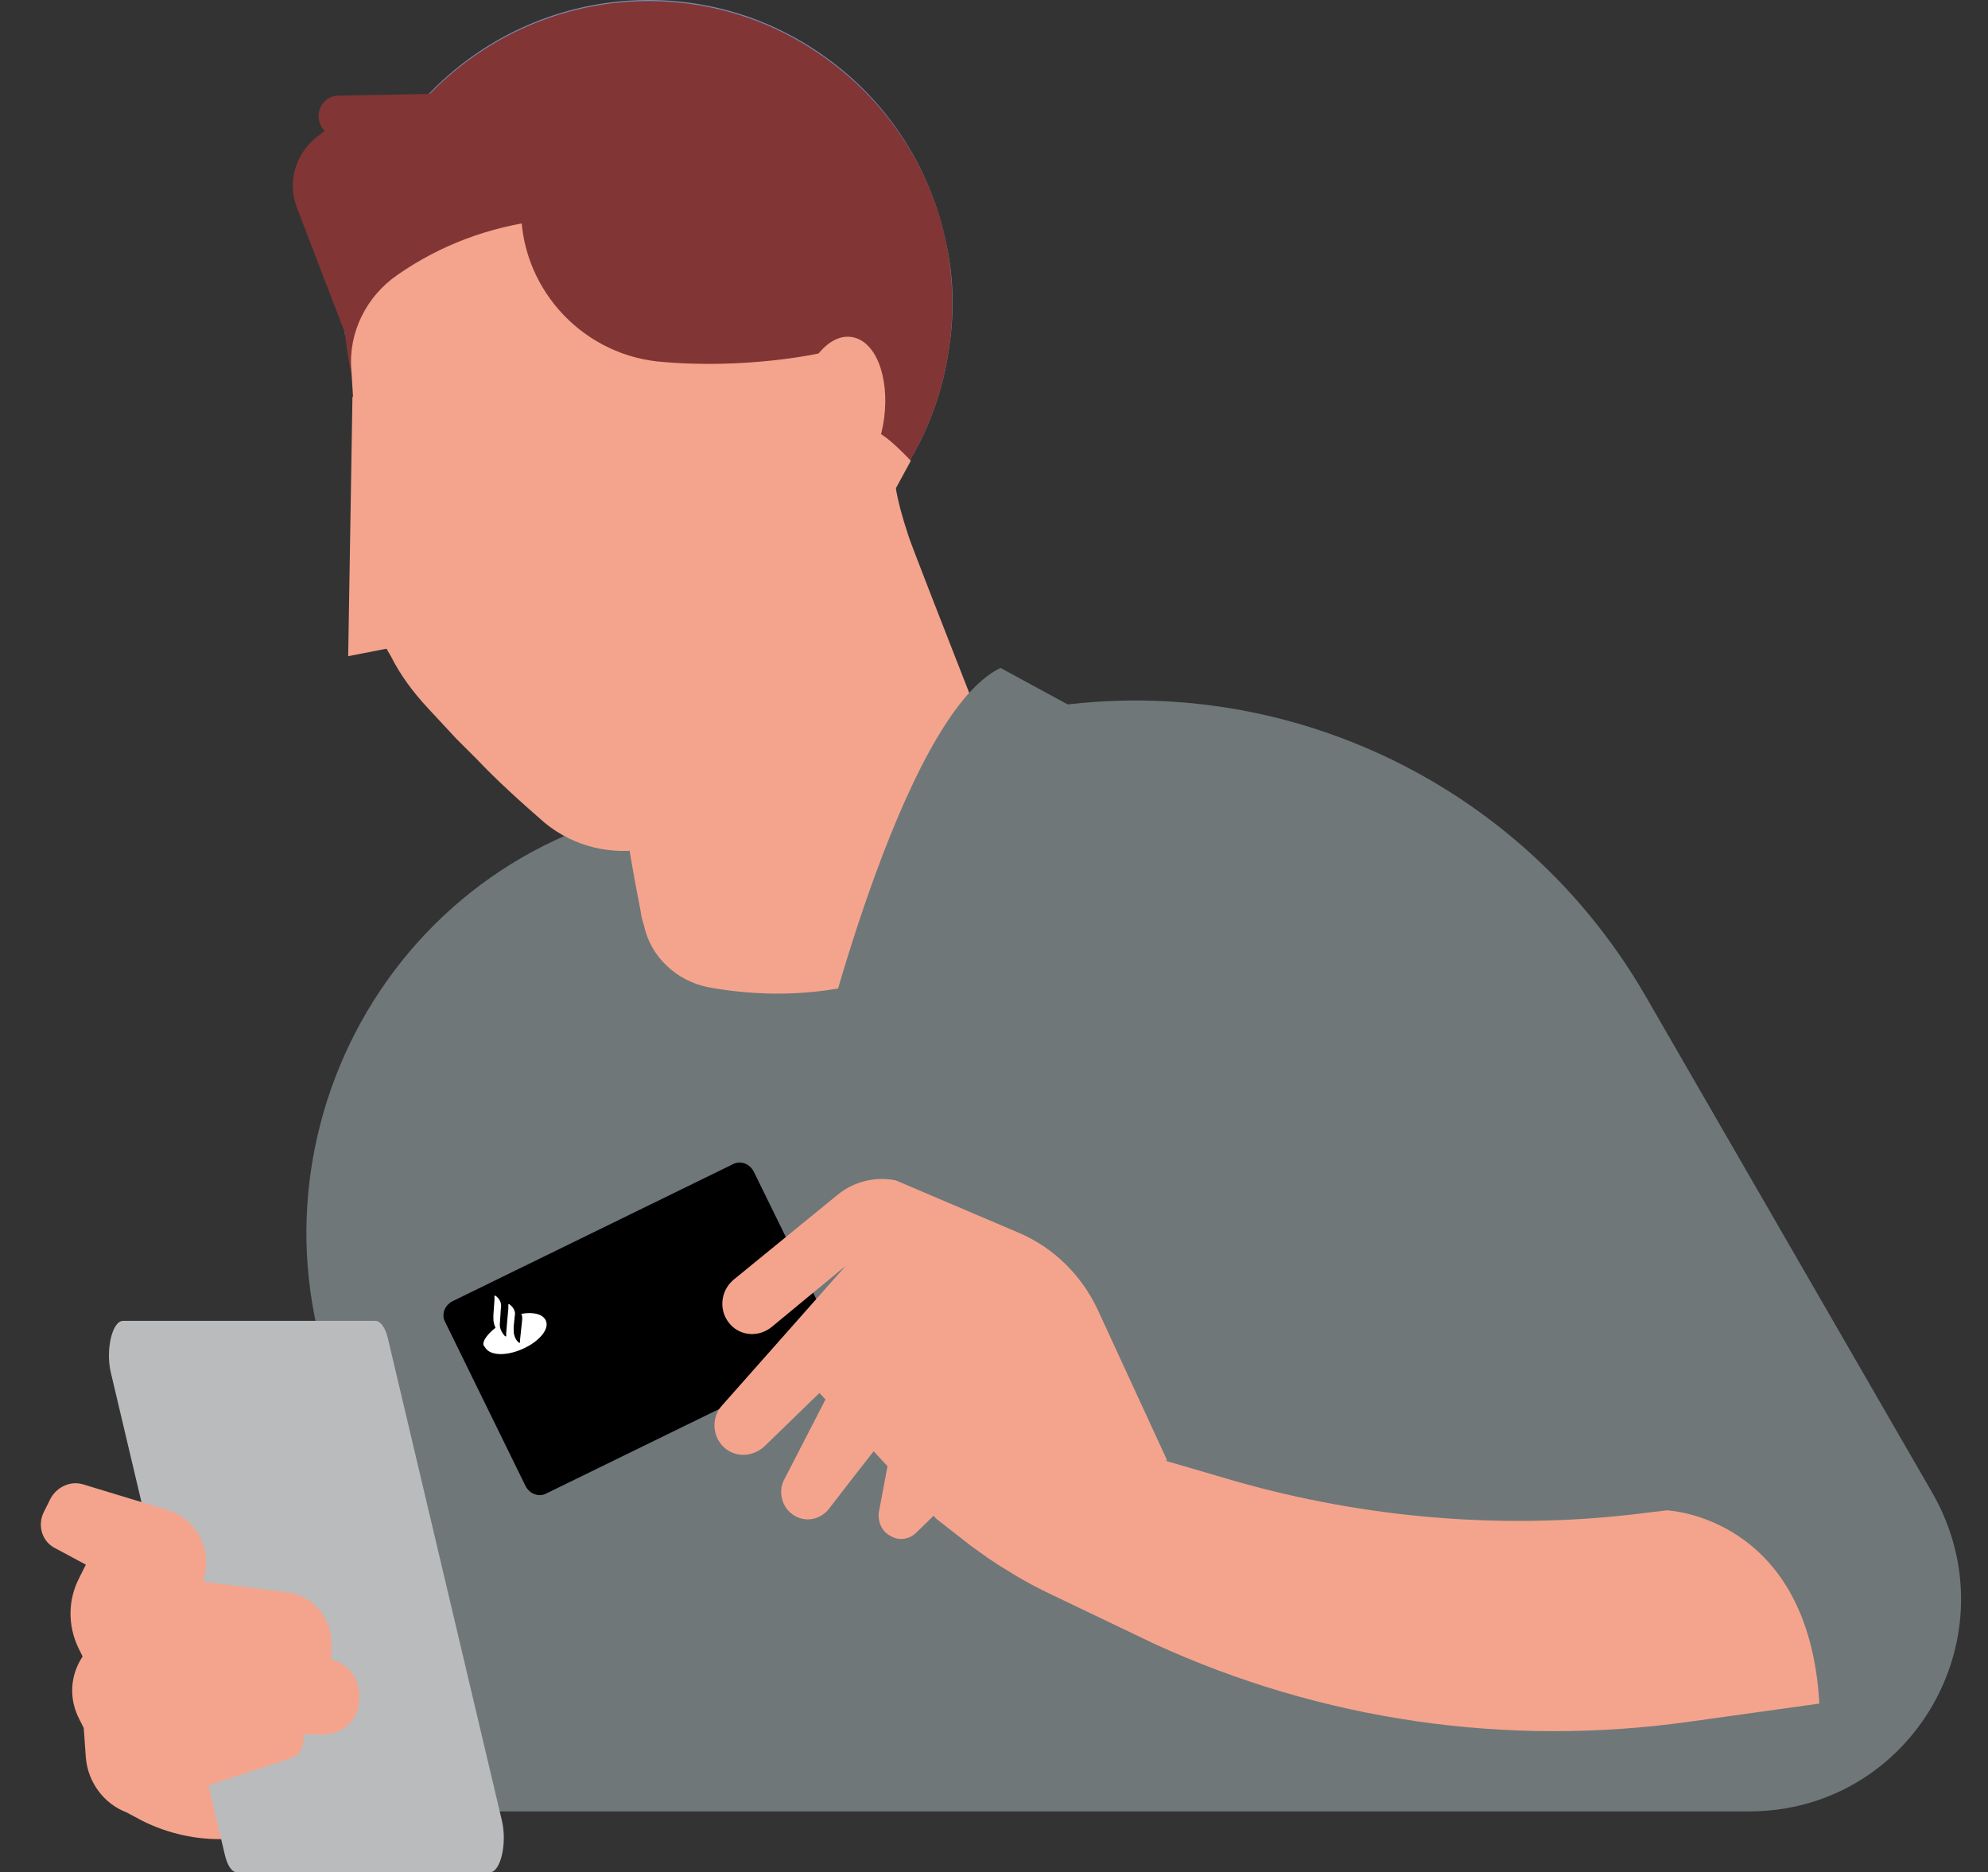 <svg width="292" height="275" viewBox="0 0 292 275" fill="none" xmlns="http://www.w3.org/2000/svg">
<rect x="0" y="0" width="292" height="275" fill="#333333" stroke="none"/>
<path d="M18.573 266.184L20.925 267.438C24.689 269.32 28.922 270.261 33.156 270.104L50.562 269.477L40.213 256.147L16.064 260.381L18.573 266.184Z" fill="#F4A48D"/>
<path d="M53.496 212.731L65.001 266.048H256.883C280.875 266.048 295.772 240.174 283.855 219.317L241.672 146.242C222.07 112.371 182.396 95.749 144.604 105.785L92.542 119.427C51.928 130.091 32.64 176.351 53.496 212.731Z" fill="#6F7779"/>
<path d="M121.395 199.245L80.311 219.318C79.213 219.945 77.802 219.474 77.174 218.22L65.413 194.227C64.786 193.13 65.256 191.718 66.511 191.091L107.596 171.019C108.694 170.392 110.105 170.862 110.732 172.117L122.493 196.109C122.964 197.207 122.493 198.618 121.395 199.245Z" fill="black"/>
<path d="M72.784 195.011C72.627 194.698 72.471 194.227 72.471 193.757V193.13L72.627 190.934C72.627 190.777 72.627 190.464 72.627 190.307H72.784C73.412 190.777 73.725 191.405 73.568 192.189L73.412 194.541C73.412 195.168 73.725 195.795 74.196 196.266H74.352C74.352 196.109 74.352 195.795 74.352 195.639V195.795L74.509 193.914L74.666 192.189C74.666 192.032 74.666 191.718 74.666 191.561H74.823C75.45 192.032 75.764 192.659 75.607 193.286L75.45 194.854V195.482C75.45 196.109 75.764 196.893 76.234 197.207H76.391C76.391 197.05 76.391 196.736 76.391 196.579V196.736L76.705 193.757C76.705 193.443 76.705 193.13 76.548 192.973C78.273 192.659 79.684 192.973 80.155 193.914C80.782 195.168 79.214 197.05 76.705 198.148C74.196 199.245 71.843 199.088 71.216 197.834C70.589 197.364 71.373 196.109 72.784 195.011Z" fill="white"/>
<path d="M94.11 133.854C94.11 134.168 94.267 134.952 94.581 135.893C95.522 140.44 99.285 144.047 103.989 144.988C114.966 147.027 135.666 147.497 152.602 128.052C152.602 127.739 134.568 82.106 133.47 78.813C132.53 75.99 131.902 73.638 131.589 71.756C131.118 69.874 130.334 55.134 130.334 55.134L128.609 71.443L121.866 79.44L121.239 80.067L120.769 80.695L116.221 86.026L90.974 115.821C91.131 115.821 92.072 123.661 94.11 133.854Z" fill="#F4A48D"/>
<g opacity="0.6">
<g opacity="0.6">
<path opacity="0.6" d="M119.984 90.574C115.437 119.427 111.987 126.954 94.11 133.854C93.012 128.209 92.228 123.505 91.758 120.212C98.03 120.055 104.146 116.762 107.596 110.646L119.984 90.574Z" fill="#F4A48D"/>
</g>
</g>
<path d="M139.429 50.9C136.136 75.363 113.555 92.456 89.092 89.162C79.683 87.908 71.372 83.674 64.942 77.715H78.585L76.547 54.193L75.919 46.98L58.356 48.548L50.672 49.175C50.516 48.077 50.516 46.98 50.516 45.882C50.516 45.255 50.516 44.784 50.516 44.157C50.516 42.432 50.673 40.55 50.986 38.669C54.279 14.206 76.86 -2.887 101.323 0.406C109.321 1.504 116.377 4.64 122.336 9.188C130.804 15.617 136.763 25.026 138.959 35.689C140.056 40.55 140.213 45.725 139.429 50.9Z" fill="#7B8BAF"/>
<path d="M52.396 53.409L43.614 30.515C42.203 26.908 43.301 22.831 46.281 20.322L47.692 19.224C45.81 17.342 47.065 14.049 49.73 14.049L90.502 13.265L119.355 33.494L52.396 53.409Z" fill="#823535"/>
<path d="M139.43 50.901C136.136 75.364 113.555 92.457 89.093 89.163C66.982 86.184 50.987 67.523 50.517 45.883C50.517 43.531 50.517 41.178 50.987 38.826C54.28 14.363 76.861 -2.729 101.324 0.564C109.322 1.662 116.378 4.798 122.337 9.345C134.725 18.754 141.782 34.279 139.43 50.901Z" fill="#823535"/>
<path d="M56.159 93.868C56.472 94.809 56.943 95.593 57.413 96.377C58.825 99.199 60.706 101.708 62.902 104.061L66.979 108.451L69.645 111.117L69.959 111.431L70.115 111.588C72.938 114.567 76.388 117.703 79.995 120.84C88.776 128.053 102.105 125.544 107.594 115.665L125 83.832L133.781 67.68C133.781 67.68 130.018 63.603 128.607 63.446L126.882 66.112L113.553 36.631L94.421 32.867C89.403 31.927 84.228 31.77 79.367 32.397C71.84 33.338 64.627 36.004 58.354 40.394C53.807 43.531 51.141 48.862 51.611 54.351L53.336 82.42C53.65 86.184 54.591 90.104 56.159 93.868Z" fill="#F4A48D"/>
<path d="M120.61 51.842C120.61 51.842 109.633 54.351 96.617 53.096C85.013 51.842 76.231 41.806 76.545 30.201L76.702 21.89L115.435 26.438C115.435 26.281 135.664 54.508 120.61 51.842Z" fill="#823535"/>
<path d="M51.142 96.375L57.572 95.121L62.276 94.18L65.883 93.552L59.61 58.426L51.77 58.27L51.142 96.375Z" fill="#F4A48D"/>
<path d="M129.863 61.407C130.648 55.291 128.609 49.959 125.002 49.489C121.552 49.018 117.946 53.566 117.162 59.682C116.378 65.797 118.416 71.129 122.023 71.6C125.63 72.07 129.079 67.522 129.863 61.407Z" fill="#F4A48D"/>
<path d="M66.196 61.25L71.371 42.276L73.566 62.348L66.196 61.25Z" fill="#F4A48D"/>
<g opacity="0.6">
<g opacity="0.6">
<path opacity="0.6" d="M58.045 94.964L62.907 94.023C64.318 92.455 64.945 90.26 64.475 88.065L60.711 71.129L58.045 94.964Z" fill="#F4A48D"/>
</g>
</g>
<path d="M119.671 157.847C119.671 157.847 132.216 105.157 146.956 98.101L161.383 105.941L155.581 144.674L119.671 157.847Z" fill="#6F7779"/>
<path d="M118.416 202.382L119.043 203.166L137.547 223.081L142.565 227.001C144.29 228.256 146.015 229.511 147.896 230.608C150.092 232.02 152.444 233.274 154.796 234.372L169.537 241.428C194.157 252.719 221.285 256.639 248.1 252.876L267.231 250.21C265.663 222.611 244.807 221.827 244.807 221.827L239.632 222.454C220.187 224.649 200.429 222.924 181.611 217.593L171.418 214.613C171.418 214.613 140.683 189.994 140.213 189.837C140.056 189.837 139.115 190.307 137.704 191.248C137.704 191.248 137.547 191.248 137.547 191.405C132.686 194.228 122.806 200.03 119.513 202.068C118.729 202.068 118.416 202.382 118.416 202.382Z" fill="#F4A48D"/>
<g opacity="0.6">
<g opacity="0.6">
<path opacity="0.6" d="M118.414 202.383L119.041 203.167L137.545 223.082L142.563 227.002C144.288 228.257 146.013 229.511 147.895 230.609C147.267 226.532 146.797 220.103 149.933 214.771L137.702 191.249C132.84 194.071 122.961 199.874 119.668 201.912C118.727 202.069 118.414 202.383 118.414 202.383Z" fill="#F4A48D"/>
</g>
</g>
<path d="M150.248 217.122L140.839 219.004L134.566 225.12C133.626 226.061 132.057 226.374 130.803 225.59C129.548 224.963 128.921 223.552 129.078 222.141L130.646 213.829L135.194 208.811L143.662 206.146L143.034 204.421C143.034 204.421 135.037 205.361 134.253 205.832C133.782 206.146 125.785 216.338 121.708 221.67C120.297 223.395 117.788 223.709 116.063 222.141C114.808 221.043 114.338 219.004 115.122 217.436L123.119 201.912L112.299 212.418C110.574 213.986 108.065 214.143 106.34 212.575C104.615 211.007 104.458 208.184 106.027 206.459L124.217 185.917L113.397 194.855C111.515 196.423 108.849 196.266 107.281 194.541C105.556 192.66 105.713 189.68 107.751 187.955L123.119 175.41C125.471 173.528 128.608 172.744 131.587 173.372L149.62 181.055C154.795 183.251 158.873 187.328 161.225 192.346L171.418 214.457L150.248 217.122Z" fill="#F4A48D"/>
<path d="M33.039 272.479L16.272 201.564C15.499 198.255 16.466 194 18.078 194H55.157C55.867 194 56.576 194.945 56.963 196.521L73.73 267.436C74.503 270.745 73.536 275 71.924 275H34.844C34.071 275 33.426 274.054 33.039 272.479Z" fill="#BABBBC"/>
<path d="M44.602 255.364V254.737H47.424C50.247 254.737 52.599 252.698 52.756 249.876V249.249C52.913 246.583 51.188 244.387 48.679 243.76V241.408C48.679 237.644 46.013 234.351 42.249 233.881L29.861 232.313L30.018 231.529C31.116 227.451 28.763 223.061 24.686 221.806L12.298 218.043C10.416 217.415 8.378 218.356 7.437 220.081L6.496 221.963C5.398 224.002 6.182 226.511 8.221 227.451L12.612 229.804L11.671 231.685C9.946 234.978 9.946 238.742 11.514 242.035L12.141 243.29C10.259 246.112 10.103 249.562 11.671 252.542L12.298 253.796L12.612 258.187C12.925 261.794 15.277 264.93 18.57 266.184L42.406 258.344C43.817 258.03 44.602 256.775 44.602 255.364Z" fill="#F4A48D"/>
</svg>
